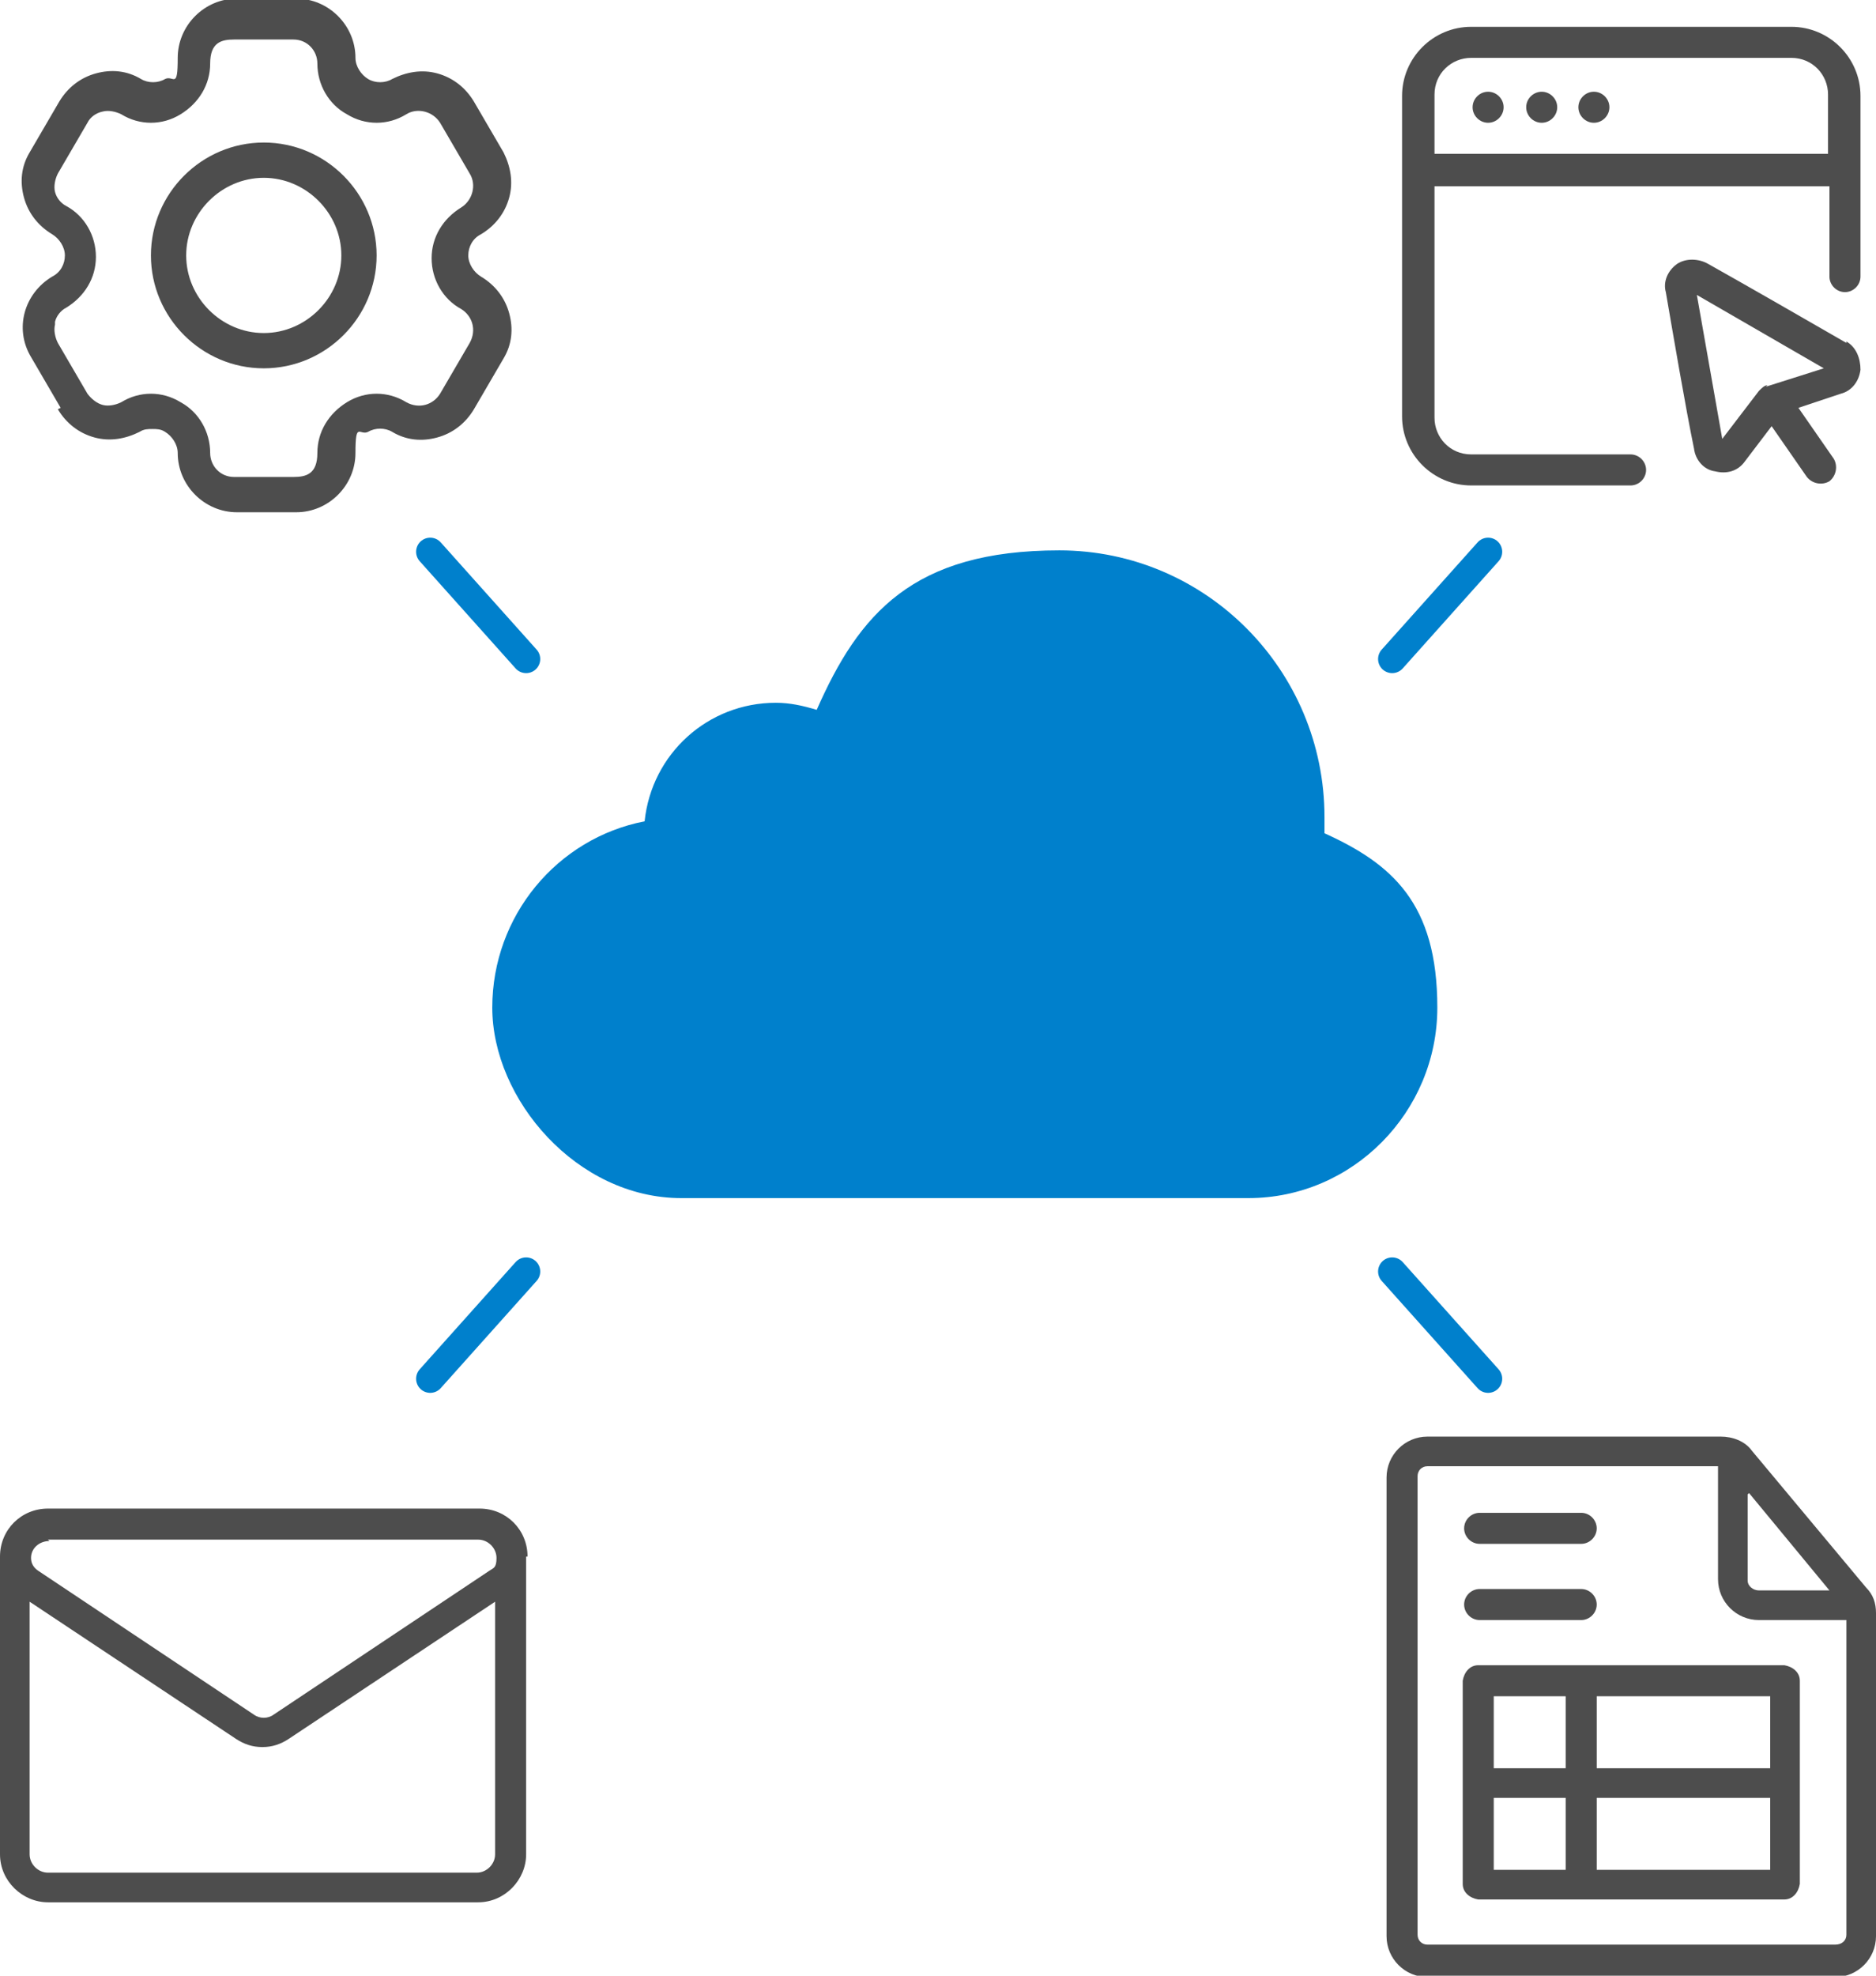 <?xml version="1.0" encoding="UTF-8"?>
<svg id="_レイヤー_1" data-name="レイヤー 1" xmlns="http://www.w3.org/2000/svg" version="1.1" viewBox="0 0 133 140">
  <defs>
    <style>
      .cls-1, .cls-2 {
        fill: #4d4d4d;
      }

      .cls-1, .cls-2, .cls-3 {
        stroke-width: 0px;
      }

      .cls-2 {
        fill-rule: evenodd;
      }

      .cls-3 {
        fill: #0080cc;
      }

      .cls-4 {
        fill: none;
        stroke: #0080cc;
        stroke-linecap: round;
        stroke-linejoin: round;
        stroke-width: 2px;
      }
    </style>
  </defs>
  <path class="cls-3" d="M93.9,59.1c0-.4,0-.8,0-1.2,0-10.4-8.4-18.9-18.8-18.9s-14.2,4.5-17.2,11.3c-1-.3-1.9-.5-2.9-.5-4.8,0-8.8,3.6-9.3,8.4-6.2,1.2-10.8,6.7-10.8,13.2s6,13.5,13.4,13.5h40.2c7.4,0,13.4-6.1,13.4-13.5s-3.2-10.2-8.1-12.4h0Z"/>
  <path class="cls-1" d="M105.5,8.7c.6,0,1.1-.5,1.1-1.1s-.5-1.1-1.1-1.1-1.1.5-1.1,1.1.5,1.1,1.1,1.1Z"/>
  <path class="cls-1" d="M109.3,8.7c.6,0,1.1-.5,1.1-1.1s-.5-1.1-1.1-1.1-1.1.5-1.1,1.1.5,1.1,1.1,1.1Z"/>
  <path class="cls-1" d="M113,8.7c.6,0,1.1-.5,1.1-1.1s-.5-1.1-1.1-1.1-1.1.5-1.1,1.1.5,1.1,1.1,1.1Z"/>
  <path class="cls-2" d="M127,1.9h-22.7c-2.7,0-4.9,2.2-4.9,4.9v22.7c0,2.7,2.2,4.9,4.9,4.9h11.3c.6,0,1.1-.5,1.1-1.1s-.5-1.1-1.1-1.1h-11.3c-1.5,0-2.6-1.2-2.6-2.6V13.2h28v6.4c0,.6.5,1.1,1.1,1.1s1.1-.5,1.1-1.1V6.8c0-2.7-2.2-4.9-4.9-4.9ZM101.7,10.9v-4.2c0-1.5,1.2-2.6,2.6-2.6h22.7c1.5,0,2.6,1.2,2.6,2.6v4.2h-28Z"/>
  <path class="cls-2" d="M130.9,24.3h0c-2.6-1.5-7.3-4.2-9.8-5.6-.7-.4-1.6-.4-2.2,0-.7.5-1,1.3-.8,2,.5,2.9,1.4,8.2,2,11.1.1.8.7,1.5,1.5,1.6.8.2,1.6,0,2.1-.7l1.9-2.5,2.5,3.6c.4.5,1.1.6,1.6.3.5-.4.6-1.1.3-1.6h0l-2.5-3.6,3-1c.8-.2,1.3-.9,1.4-1.7,0-.8-.3-1.6-1-2ZM125.3,27.3c-.2,0-.4.2-.6.4l-2.6,3.4-1.8-10.2,9,5.2-4.1,1.3Z"/>
  <path class="cls-1" d="M37.4,110.3c0-1.9-1.5-3.4-3.4-3.4H3.4c-1.9,0-3.4,1.5-3.4,3.4v21.1c0,1.9,1.6,3.4,3.4,3.4h30.5c1.9,0,3.4-1.6,3.4-3.4v-21.1h0ZM3.4,109.1h30.5c.7,0,1.3.6,1.3,1.3s-.2.7-.5.9l-15.3,10.2c-.4.3-1,.3-1.4,0l-15.3-10.2c-.3-.2-.5-.5-.5-.9,0-.7.6-1.2,1.3-1.2h0ZM34,132.7H3.4c-.7,0-1.3-.6-1.3-1.3v-17.9l14.6,9.7c.6.4,1.2.6,1.9.6s1.3-.2,1.9-.6l14.6-9.7v17.9c0,.7-.6,1.3-1.3,1.3Z"/>
  <path class="cls-1" d="M133,137.1v-22.8c0-.7-.2-1.3-.7-1.8h0l-8.1-9.7c-.5-.7-1.4-1-2.2-1h-20.8c-1.6,0-2.9,1.3-2.9,2.9v32.5c0,1.6,1.3,2.9,2.9,2.9h28.9c1.6,0,2.9-1.3,2.9-2.9h0ZM124,105.8l5.7,6.9h-5c-.4,0-.8-.3-.8-.7v-6.1ZM130.9,137.1c0,.4-.3.7-.8.7h-28.9c-.4,0-.7-.3-.7-.7v-32.5c0-.4.3-.7.7-.7h20.6v8c0,1.6,1.3,2.9,2.9,2.9h6.2v22.4h0Z"/>
  <path class="cls-1" d="M126.5,118h-21.7c-.6,0-1,.5-1.1,1.1v14.4c0,.6.5,1,1.1,1.1h21.7c.6,0,1-.5,1.1-1.1v-14.4c0-.6-.5-1-1.1-1.1ZM111,132.5h-5.1v-5.1h5.1v5.1ZM111,125.3h-5.1v-5.1h5.1v5.1ZM125.5,132.5h-12.3v-5.1h12.3v5.1ZM125.5,125.3h-12.3v-5.1h12.3v5.1Z"/>
  <path class="cls-1" d="M112.1,107.2h-7.2c-.6,0-1.1.5-1.1,1.1s.5,1.1,1.1,1.1h7.2c.6,0,1.1-.5,1.1-1.1s-.5-1.1-1.1-1.1Z"/>
  <path class="cls-1" d="M112.1,112.6h-7.2c-.6,0-1.1.5-1.1,1.1s.5,1.1,1.1,1.1h7.2c.6,0,1.1-.5,1.1-1.1s-.5-1.1-1.1-1.1Z"/>
  <path class="cls-4" d="M98.7,90.1l6.8,7.6"/>
  <path class="cls-4" d="M37.3,90.1l-6.8,7.6"/>
  <path class="cls-4" d="M37.3,46.7l-6.8-7.6"/>
  <path class="cls-4" d="M98.7,46.7l6.8-7.6"/>
  <path class="cls-2" d="M4.1,29c.6,1,1.5,1.7,2.6,2,1.1.3,2.2.1,3.2-.4.3-.2.6-.2.9-.2s.6,0,.9.2c.5.3.9.9.9,1.5,0,2.3,1.9,4.2,4.2,4.2h4.2c2.3,0,4.2-1.9,4.2-4.2s.3-1.2.9-1.5c.5-.3,1.2-.3,1.7,0,1,.6,2.1.7,3.2.4,1.1-.3,2-1,2.6-2l2.1-3.6c.6-1,.7-2.1.4-3.2-.3-1.1-1-2-2-2.6-.5-.3-.9-.9-.9-1.5s.3-1.2.9-1.5c1-.6,1.7-1.5,2-2.6.3-1.1.1-2.2-.4-3.2l-2.1-3.6c-.6-1-1.5-1.7-2.6-2-1.1-.3-2.2-.1-3.2.4-.5.3-1.2.3-1.7,0-.5-.3-.9-.9-.9-1.5,0-2.3-1.9-4.2-4.2-4.2h-4.2c-2.3,0-4.2,1.9-4.2,4.2s-.3,1.2-.9,1.5c-.5.3-1.2.3-1.7,0-1-.6-2.1-.7-3.2-.4-1.1.3-2,1-2.6,2l-2.1,3.6c-.6,1-.7,2.1-.4,3.2.3,1.1,1,2,2,2.6.5.3.9.9.9,1.5s-.3,1.2-.9,1.5c-2,1.2-2.7,3.7-1.5,5.7l2.1,3.6h0ZM3.9,22.8c.1-.4.4-.8.8-1,1.3-.8,2.1-2.1,2.1-3.6s-.8-2.9-2.1-3.6c-.4-.2-.7-.6-.8-1-.1-.4,0-.9.2-1.3l2.1-3.6c.2-.4.6-.7,1.1-.8.4-.1.9,0,1.3.2,1.3.8,2.9.8,4.2,0,1.3-.8,2.1-2.1,2.1-3.6s.8-1.7,1.7-1.7h4.2c1,0,1.7.8,1.7,1.7,0,1.5.8,2.9,2.1,3.6,1.3.8,2.9.8,4.2,0,.8-.5,1.9-.2,2.4.6l2.1,3.6c.5.8.2,1.9-.6,2.4-1.3.8-2.1,2.1-2.1,3.6s.8,2.9,2.1,3.6c.8.5,1.1,1.5.6,2.4l-2.1,3.6c-.5.8-1.5,1.1-2.4.6-1.3-.8-2.9-.8-4.2,0-1.3.8-2.1,2.1-2.1,3.6s-.8,1.7-1.7,1.7h-4.2c-1,0-1.7-.8-1.7-1.7,0-1.5-.8-2.9-2.1-3.6-1.3-.8-2.9-.8-4.2,0-.4.2-.9.3-1.3.2-.4-.1-.8-.4-1.1-.8l-2.1-3.6c-.2-.4-.3-.9-.2-1.3Z"/>
  <path class="cls-2" d="M18.7,10.1c-4.4,0-8,3.6-8,8s3.6,8,8,8,8-3.6,8-8-3.6-8-8-8ZM18.7,23.6c-3,0-5.5-2.5-5.5-5.5s2.5-5.5,5.5-5.5,5.5,2.5,5.5,5.5-2.5,5.5-5.5,5.5Z"/>
</svg>